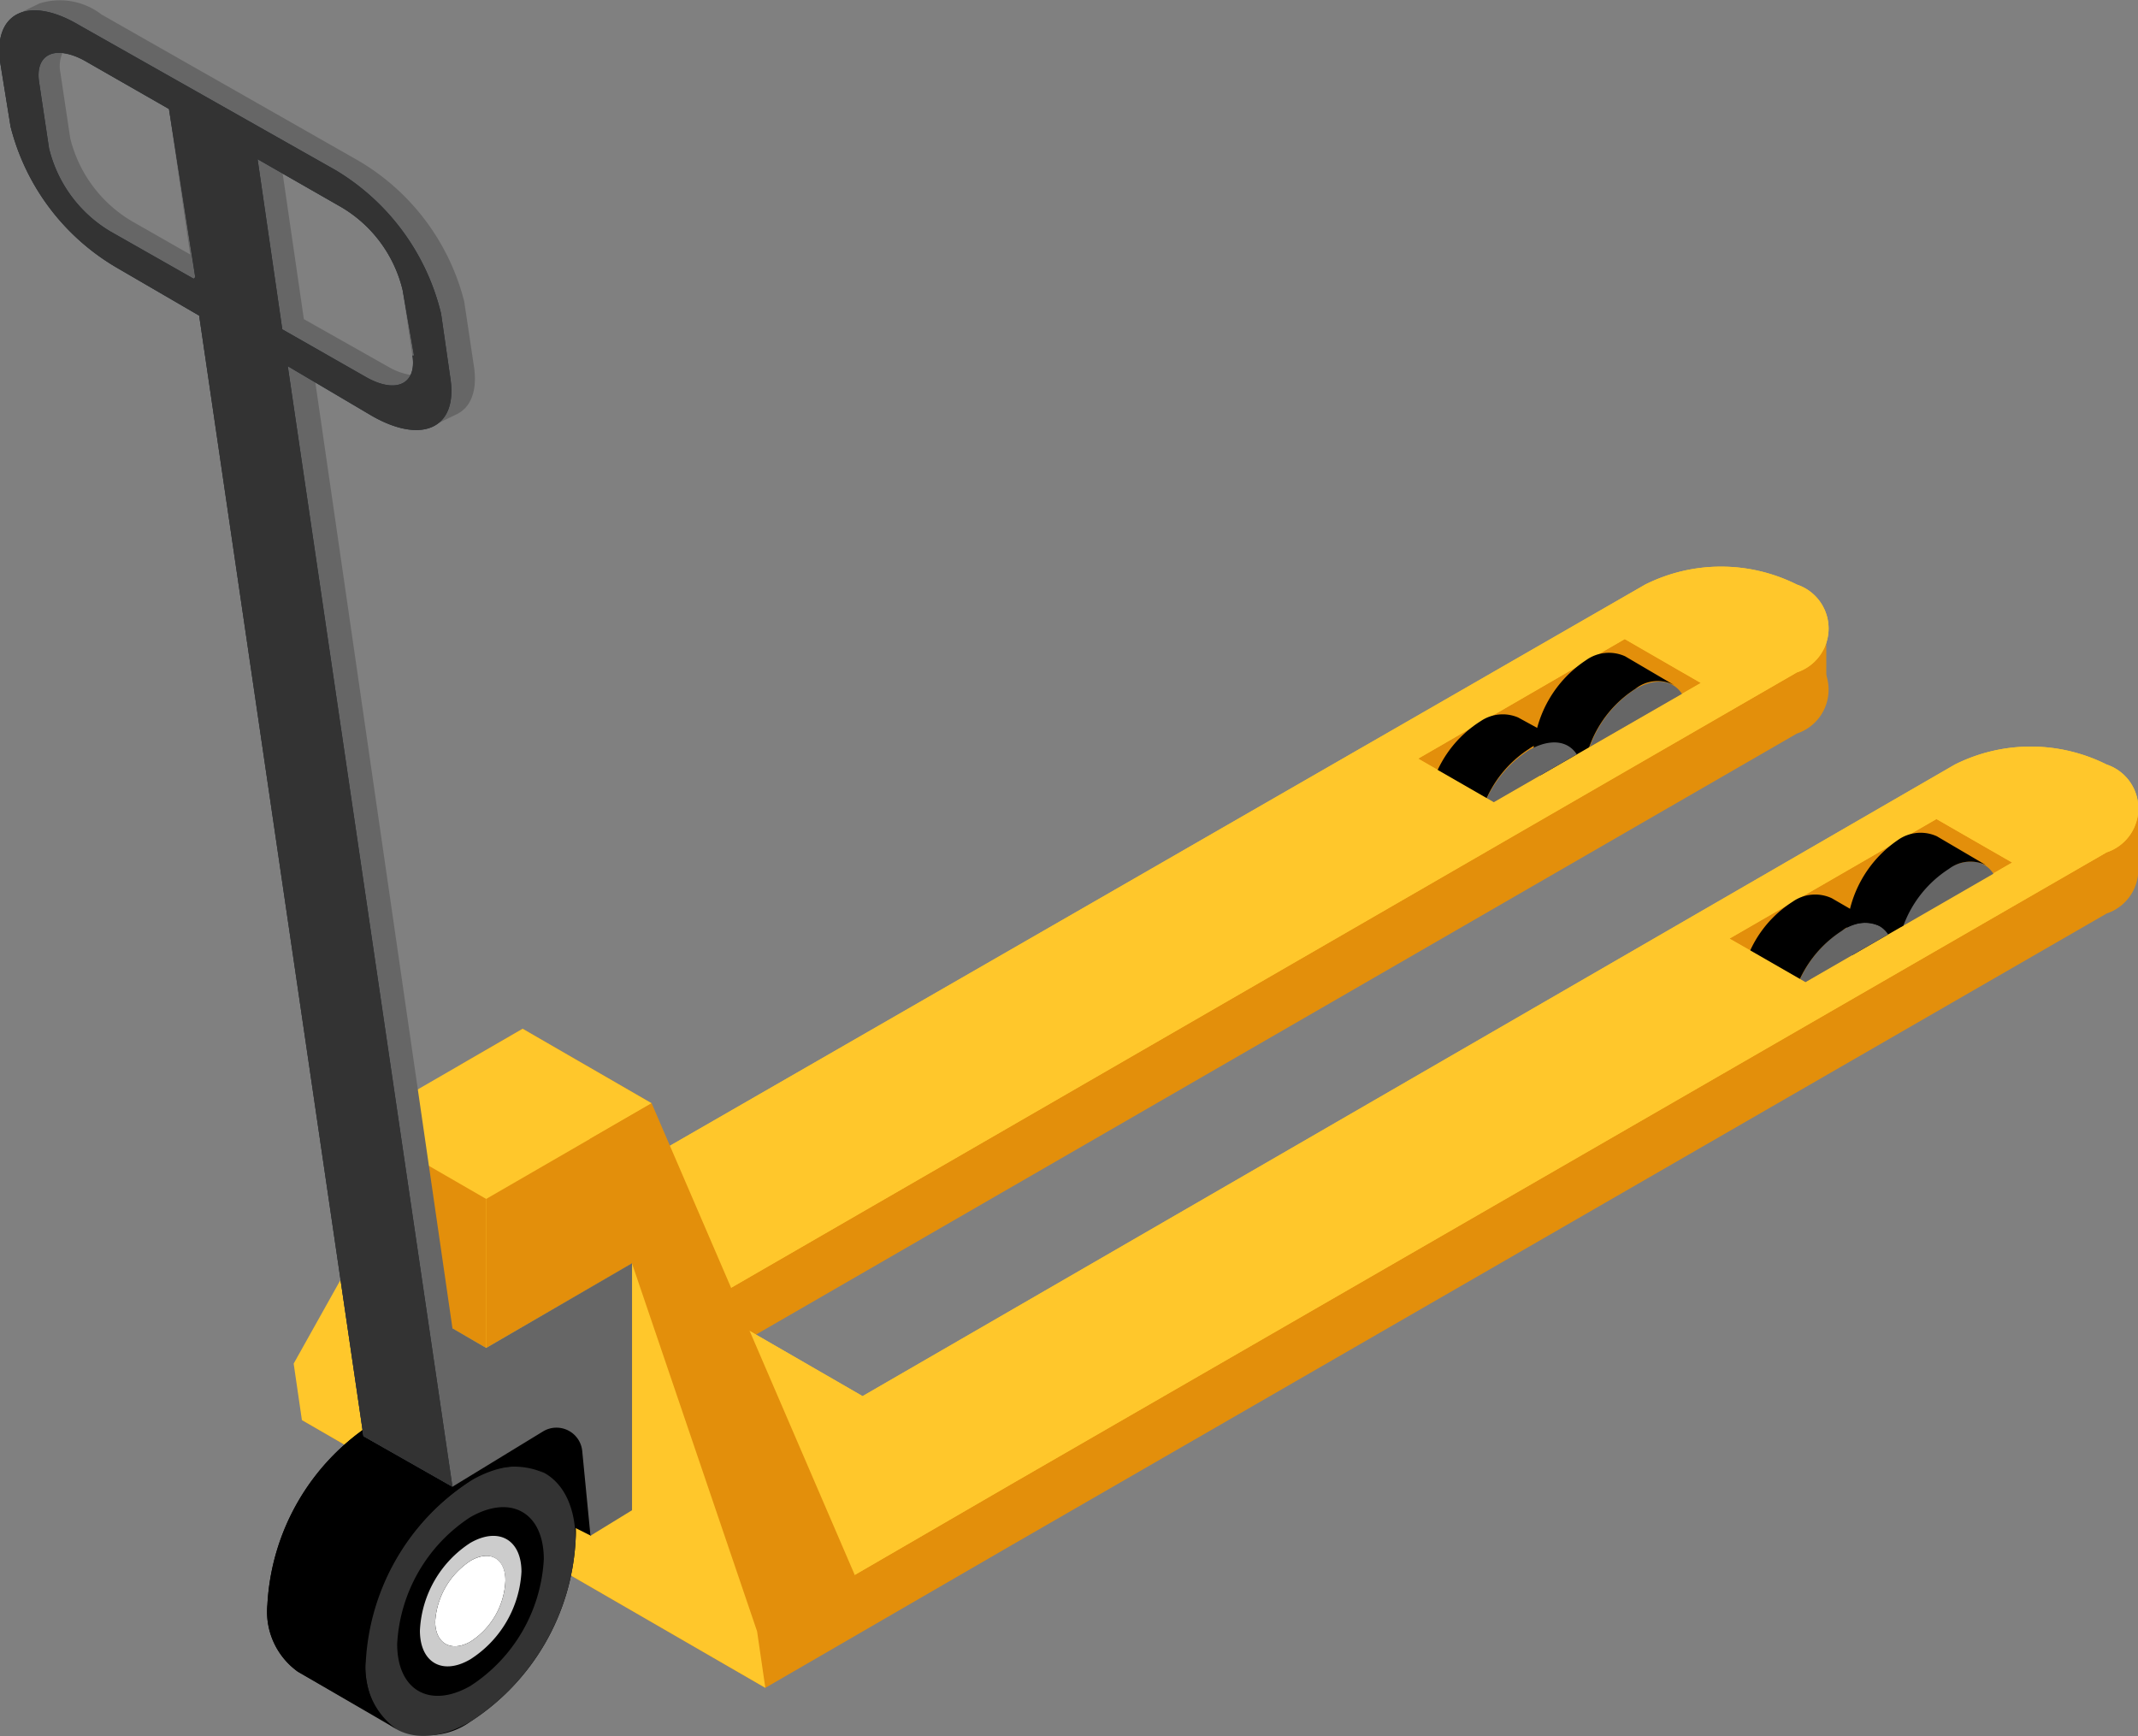 <svg xmlns="http://www.w3.org/2000/svg" xmlns:xlink="http://www.w3.org/1999/xlink" viewBox="0 0 54.53 44.28"><rect x="0" y="0" width="54.53" height="44.28" fill="#808080" stroke="none"/><defs><style>.cls-1{fill:none;}.cls-2{fill:#e38f0b;}.cls-3{fill:#ffc72b;}.cls-4{clip-path:url(#clip-path);}.cls-5{fill:#666;}.cls-6{clip-path:url(#clip-path-2);}.cls-7{fill:#333;}.cls-8{fill:#fff;}.cls-9{fill:#ccc;}.cls-10{fill:#252d34;}</style><clipPath id="clip-path"><polygon class="cls-1" points="43.38 17.42 38.1 20.46 36.17 19.35 36.17 18.58 41.45 15.55 41.44 16.3 43.38 17.42"/></clipPath><clipPath id="clip-path-2"><polygon class="cls-1" points="51.32 22.01 46.05 25.05 44.12 23.94 44.12 23.17 49.4 20.14 49.39 20.89 51.32 22.01"/></clipPath></defs><g id="Layer_2" data-name="Layer 2"><g id="Layer_1-2" data-name="Layer 1"><polygon class="cls-2" points="46.58 17.59 46.58 16.03 42.39 15.24 35.31 19.23 37.45 22.39 46.58 17.59"/><polygon class="cls-2" points="54.53 22.18 54.53 20.62 50.92 19.63 42.39 24.28 45.22 27.54 54.53 22.18"/><path class="cls-2" d="M19.52,43.05l6.3-3.65L53.73,23.3a1.18,1.18,0,0,0,0-2.24,4.26,4.26,0,0,0-3.87,0L22,37.17l-4.07-2.35,27.9-16.11a1.18,1.18,0,0,0,0-2.24,4.26,4.26,0,0,0-3.87,0L14,32.58,7.7,36.22Z"/><path class="cls-3" d="M21.8,40.17l4-2.32L53.73,21.74a1.18,1.18,0,0,0,0-2.24,4.32,4.32,0,0,0-3.87,0L22,35.61l-4.07-2.35,27.9-16.11a1.18,1.18,0,0,0,0-2.24,4.32,4.32,0,0,0-3.87,0L14,31l-4,2.33ZM38.1,20.46l-1.93-1.11,5.27-3.05,1.94,1.12Zm7.95,4.59-1.94-1.11,5.28-3.05L51.32,22Z"/><path class="cls-3" d="M21.8,40.17l4-2.32L53.73,21.74a1.18,1.18,0,0,0,0-2.24,4.32,4.32,0,0,0-3.87,0L22,35.61l-4.07-2.35,27.9-16.11a1.18,1.18,0,0,0,0-2.24,4.32,4.32,0,0,0-3.87,0L14,31l-4,2.33ZM38.1,20.46l-1.93-1.11,5.27-3.05,1.94,1.12Zm7.95,4.59-1.94-1.11,5.28-3.05L51.32,22Z"/><polygon class="cls-2" points="13.33 26.24 16.62 28.14 21.8 40.17 19.31 41.61 11.76 27.15 13.33 26.24"/><polygon class="cls-3" points="11.76 27.15 15.04 29.05 19.31 41.61 19.52 43.05 7.7 36.22 7.49 34.78 11.76 27.15"/><polygon class="cls-3" points="12.4 30.58 16.62 28.14 13.33 26.24 9.11 28.68 12.4 30.58"/><polygon class="cls-2" points="12.4 30.58 16.62 28.14 16.62 31.94 12.4 34.38 12.4 30.58"/><polygon class="cls-2" points="12.4 30.58 9.11 28.68 9.11 32.48 12.4 34.38 12.4 30.58"/><g class="cls-4"><path class="cls-5" d="M43.06,18.34a2.92,2.92,0,0,1-1.34,2.32c-.74.43-1.34.08-1.34-.77a2.92,2.92,0,0,1,1.34-2.32C42.46,17.14,43.06,17.49,43.06,18.34Z"/><path d="M40.45,16.84a1,1,0,0,1,1-.1l1.26.74a.91.91,0,0,0-1,.09,2.92,2.92,0,0,0-1.34,2.32.94.94,0,0,0,.39.86L39.51,20a1,1,0,0,1-.4-.86A3,3,0,0,1,40.45,16.84Z"/><path class="cls-5" d="M40.38,19.89A2.94,2.94,0,0,1,39,22.21c-.74.43-1.35.09-1.35-.76A2.94,2.94,0,0,1,39,19.13C39.77,18.7,40.37,19,40.38,19.89Z"/><path d="M37.77,18.39a1,1,0,0,1,.95-.09L40,19a1,1,0,0,0-1,.1,2.94,2.94,0,0,0-1.34,2.32.94.94,0,0,0,.39.86l-1.26-.73a1,1,0,0,1-.39-.87A2.94,2.94,0,0,1,37.77,18.39Z"/></g><g class="cls-6"><path class="cls-5" d="M51,22.93a2.92,2.92,0,0,1-1.34,2.32c-.74.43-1.34.08-1.34-.77a2.92,2.92,0,0,1,1.34-2.32C50.41,21.73,51,22.07,51,22.93Z"/><path d="M48.4,21.43a1,1,0,0,1,1-.1l1.26.74a.91.91,0,0,0-.95.09,2.92,2.92,0,0,0-1.34,2.32.94.94,0,0,0,.39.86l-1.26-.73a.92.92,0,0,1-.4-.86A3,3,0,0,1,48.4,21.43Z"/><path class="cls-5" d="M48.33,24.48A3,3,0,0,1,47,26.8c-.75.43-1.35.09-1.35-.77A2.94,2.94,0,0,1,47,23.72C47.72,23.29,48.32,23.63,48.33,24.48Z"/><path d="M45.72,23a1,1,0,0,1,1-.09l1.26.73a.93.93,0,0,0-1,.1A2.94,2.94,0,0,0,45.64,26a1,1,0,0,0,.39.87l-1.26-.73a1,1,0,0,1-.39-.87A2.92,2.92,0,0,1,45.72,23Z"/></g><polygon points="15.07 39.17 12.58 37.92 12.4 36.07 15.16 35.27 15.4 38.47 15.07 39.17"/><path d="M9.49,36.31a1.89,1.89,0,0,1,1.9-.19l2.51,1.46a1.87,1.87,0,0,1,.78,1.72A5.87,5.87,0,0,1,12,43.91,1.82,1.82,0,0,1,10,44l.08.06L7.6,42.64a1.88,1.88,0,0,1-.78-1.71A5.88,5.88,0,0,1,9.49,36.31Z"/><path class="cls-7" d="M14.68,39.3A5.87,5.87,0,0,1,12,43.91c-1.48.85-2.68.17-2.69-1.53A5.88,5.88,0,0,1,12,37.77C13.48,36.91,14.68,37.6,14.68,39.3ZM12,43a4.11,4.11,0,0,0,1.87-3.23c0-1.19-.84-1.67-1.88-1.07a4.12,4.12,0,0,0-1.86,3.23c0,1.19.84,1.66,1.87,1.07Z"/><path class="cls-8" d="M12,39.81a2,2,0,0,0-.9,1.55c0,.56.41.79.9.51a1.94,1.94,0,0,0,.89-1.55C12.9,39.75,12.5,39.52,12,39.81Z"/><path class="cls-9" d="M13.3,40.09A2.83,2.83,0,0,1,12,42.32c-.71.42-1.29.09-1.29-.73A2.82,2.82,0,0,1,12,39.35C12.72,38.94,13.3,39.27,13.3,40.09ZM12,41.87a1.94,1.94,0,0,0,.89-1.55c0-.57-.4-.8-.89-.51a2,2,0,0,0-.9,1.55c0,.56.41.79.9.51Z"/><path d="M9.49,36.31a1.89,1.89,0,0,1,1.9-.19l2.51,1.46a1.89,1.89,0,0,0-1.9.19,5.88,5.88,0,0,0-2.67,4.61,1.89,1.89,0,0,0,.78,1.72L7.6,42.64a1.88,1.88,0,0,1-.78-1.71A5.88,5.88,0,0,1,9.49,36.31Z"/><path class="cls-5" d="M9.11,4.08,2.59.37A1.74,1.74,0,0,0,1,.09L.47.35C.11.52-.07.93,0,1.56L.27,3.23A5.82,5.82,0,0,0,3,6.84L5.08,8.05,9.27,36.63l2.27,1.29,2.31-1.41a.66.66,0,0,1,1,.5l.21,2.16,1.06-.65v-6.3L12.4,34.38l-.86-.5L8,9.46l1.52,1.1a1.81,1.81,0,0,0,1.58.27l.54-.26c.36-.17.54-.59.45-1.21l-.25-1.67A5.82,5.82,0,0,0,9.11,4.08Zm1.41,5a.85.85,0,0,1,0,.49,1.64,1.64,0,0,1-.59-.2L7.75,8.14,7.21,4.43l1.49.85A3.37,3.37,0,0,1,10.27,7.4ZM4.85,6.49,3.36,5.64A3.4,3.4,0,0,1,1.79,3.52L1.54,1.85a.83.83,0,0,1,.05-.49,1.58,1.58,0,0,1,.59.2L4.31,2.78Z"/><path class="cls-10" d="M8.56,4.34A5.87,5.87,0,0,1,11.25,8l.24,1.67c.18,1.25-.72,1.67-2,.94L7.34,9.34l4.2,28.58L9.27,36.63,5.08,8.05,3,6.84A5.82,5.82,0,0,1,.27,3.23L0,1.56C-.16.31.74-.11,2,.63Zm2,4.73L10.27,7.4A3.37,3.37,0,0,0,8.7,5.28L6.57,4.06,7.2,8.4,9.34,9.62c.76.43,1.29.18,1.18-.55Zm-5.58-2L4.31,2.78,2.18,1.56C1.42,1.13.88,1.37,1,2.11l.25,1.67A3.4,3.4,0,0,0,2.81,5.9L4.94,7.11Z"/><path class="cls-7" d="M8.56,4.34A5.87,5.87,0,0,1,11.25,8l.24,1.67c.18,1.25-.72,1.67-2,.94L7.34,9.34l4.2,28.58L9.27,36.63,5.08,8.05,3,6.84A5.82,5.82,0,0,1,.27,3.23L0,1.56C-.16.31.74-.11,2,.63Zm2,4.73L10.27,7.4A3.37,3.37,0,0,0,8.7,5.28L6.57,4.06,7.2,8.4,9.34,9.62c.76.43,1.29.18,1.18-.55Zm-5.58-2L4.31,2.78,2.18,1.56C1.42,1.13.88,1.37,1,2.11l.25,1.67A3.4,3.4,0,0,0,2.81,5.9L4.94,7.11Z"/></g></g></svg>